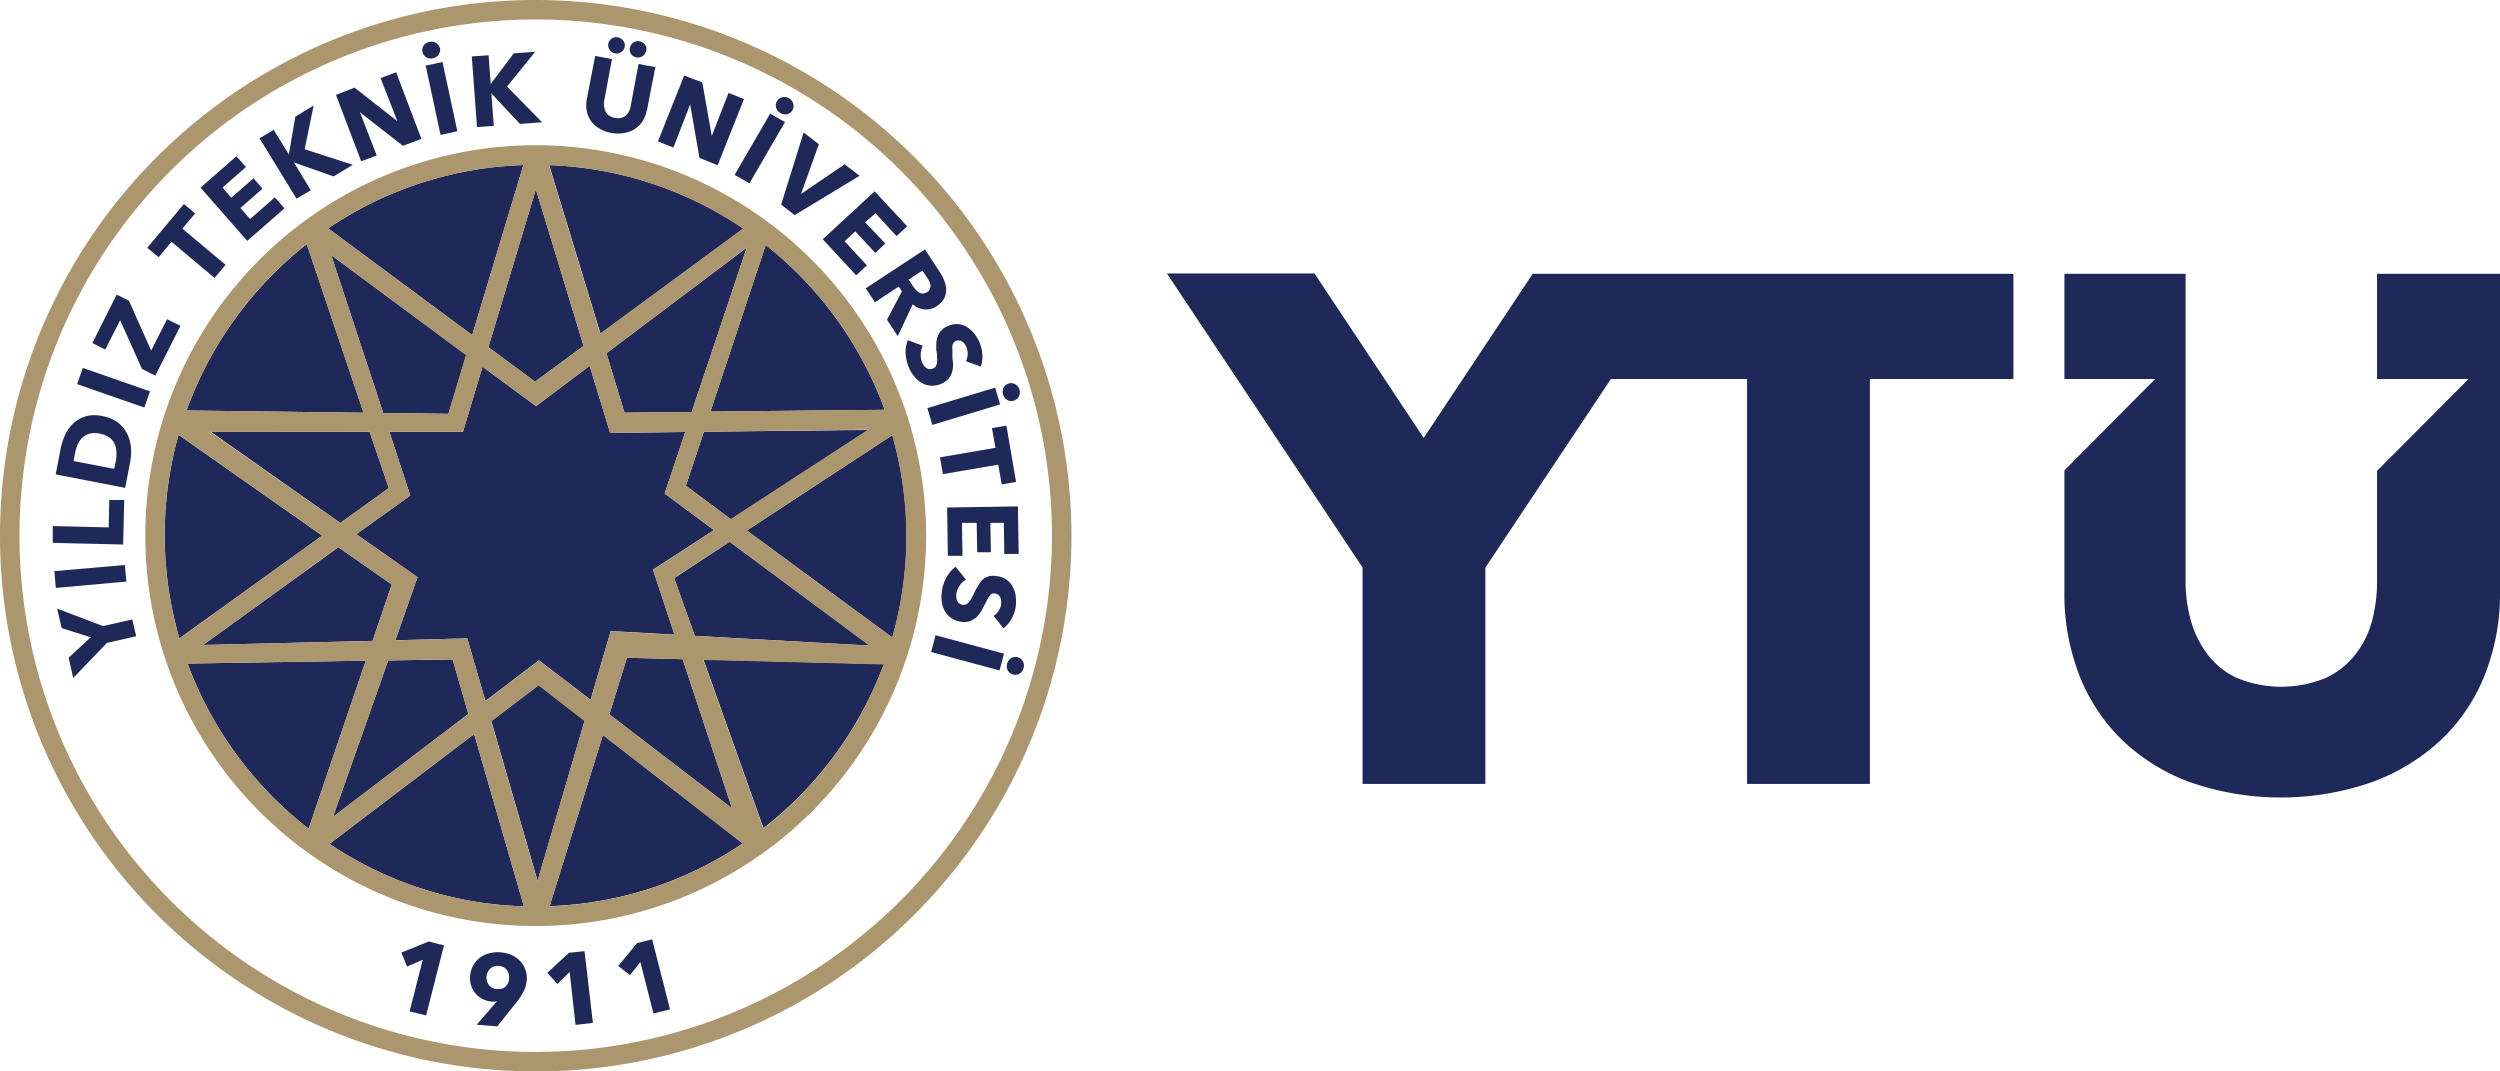 <svg xmlns="http://www.w3.org/2000/svg" viewBox="0 0 297.64 127.56"><path d="M182.55 32.6h57.16v12.52h-17.09v48.21H208V45.12h-16.21l-14.95 22.46v25.75h-14.62V67.56l-23.29-35h17.57l13 19.58 13-19.58zm100.45 0v12.52h10.9L283 56.06v13.17a18 18 0 01-.6 4.71 11 11 0 01-2 4 9.55 9.55 0 01-3.54 2.79 13.92 13.92 0 01-10.51 0 9.18 9.18 0 01-3.5-2.79 12 12 0 01-2-4 17.18 17.18 0 01-.64-4.71V32.6h-14.43v12.52h10.81L245.78 56v14.43a26.68 26.68 0 001.79 10 21.85 21.85 0 005.13 7.72 23.23 23.23 0 008.11 5 33 33 0 0021.49 0 24.14 24.14 0 008.25-5 21.61 21.61 0 005.25-7.72 26.1 26.1 0 001.84-10V32.6zM106.27 51.79L88.92 63.16l17.32 12.74a44 44 0 000-24.11zm-15.1-22.62L84.58 49l20.75-.21a44.45 44.45 0 00-14.16-19.62zm-2.23.29L72.2 42.05l2.15 7.08 8-.08 6.56-19.59zm-.42-2.24a43.92 43.92 0 00-23.13-7.56l6.1 20.06 17-12.5zM63.8 22.54l-5.65 18.79 5.55 4.11 5.78-4.25-5.68-18.65zm-1.49-2.89a44 44 0 00-23.24 7.54l17.15 12.7 6.09-20.24zm-40.1 29.22l21.07.27-6.76-20.07a44.35 44.35 0 00-14.31 19.8zM21.36 76l17-12.23-17.1-12a44 44 0 00.1 24.23zm15.38 22.66l6.81-20-21.22.34a44.39 44.39 0 0014.41 19.66zm2.49 1.81a43.9 43.9 0 0023.14 7.44l-5.92-20.52-17.22 13.08zM64 104.88l5.6-19.07-5.46-4.24-5.64 4.28 5.5 19zm1.45 3a43.86 43.86 0 0023-7.48L71.78 87.51l-6.35 20.39zm39.78-28.82l-21.48-.54 7.15 20.07a44.3 44.3 0 0014.33-19.53zm-1.71-2.22L86.87 64.5l-6.6 4.33 2.45 6.87 20.78 1.16zM83.8 51.4l-2.14 6.43 5.38 4 16.35-10.64-19.59.21zm-9.16 26.91l-2.09 6.74 14.6 11.18-5.88-17.75-6.63-.17zm-35.2-47.93l6.18 18.79 7.78.1 2.11-7-16.07-11.89zm-14.38 21l15.46 10.88 5.77-4.15L44 51.4zm28.82 27.13l-7.66.12-6.57 18.62L55.76 85l-1.88-6.5zm-29.7-1.72l20.18-.49 2.28-6.71-6.35-4.44-16.11 11.64zM85 63.11l-5.87-4.35 2.45-7.33-8.94.12-2.44-8-6.38 4.8-6.37-4.69-2.33 7.75h-8.76L48.85 59l-6.42 4.6 7.28 5.11-2.64 7.52 8.56-.23 2.16 7.45 6.37-4.84 6.15 4.7 2.4-8.18 7.59.42-2.56-7.73L85 63.11zM12.27 74.54l3.48-.79.46 2-3.49.8-4 4.17-.55-2.41 2.64-2.44-3.47-1.09-.53-2.32 5.46 2.08zm2.59-7.27L6.47 68l.18 2 8.4-.76-.19-2zm-.15-2.44l-8.43-.2v-2l6.66.16.07-3.26h1.78l-.13 5.31zm-4.48-15.26a3.51 3.51 0 00-1.48.82 4.45 4.45 0 00-1 1.39 7.31 7.31 0 00-.54 1.7l-.58 3 8.27 1.6.6-3.09a6.18 6.18 0 00.09-1.72 4.5 4.5 0 00-.46-1.64 3.82 3.82 0 00-1.09-1.32 4.22 4.22 0 00-1.8-.76 4.21 4.21 0 00-2 0zm2.77 2.5a2 2 0 01.63.75 2.34 2.34 0 01.23 1 4.27 4.27 0 01-.07 1.06l-.19.94-4.84-.93.19-1a4.4 4.4 0 01.31-1 2.73 2.73 0 01.56-.8 2.1 2.1 0 01.86-.46 2.73 2.73 0 011.21 0 2.69 2.69 0 011.11.45zm4.18-3.55l-8-2.79.68-1.93 8 2.79-.68 1.93zm4.3-9.73L19.89 38 18 41.74l-2.65-5.94-1.46-.73L11 40.84l1.53.78 1.77-3.5 2.61 5.81 1.58.79 3-5.93zm.24-11.56l5.14 4.3-1.31 1.56-5.13-4.3-1.53 1.83-1.36-1.12 4.37-5.21 1.34 1.12-1.54 1.82zm12.16-2.42l-1.16-1.31-2.95 2.58-1.15-1.32 2.63-2.3-1.07-1.23-2.64 2.31-1.05-1.21 2.79-2.44-1.13-1.29-4.27 3.74 5.56 6.34 4.42-3.87zM39.72 21L35 19.34l2 3.31-1.7 1-4.4-7.19 1.69-1 1.8 2.93.77-4.5 2.18-1.33-1.07 5.21L42 19.62 39.72 21zm10.44-4.5l-3-7.9-1.85.7 2 5.13-5.1-4-2.21.87 3 7.9 1.85-.69-2-5.15 5.12 4 2.16-.81zm2.22-10.77a1 1 0 01-.16.77 1.06 1.06 0 01-.68.44 1 1 0 01-.8-.13 1 1 0 01-.3-1.4 1 1 0 01.67-.41 1.07 1.07 0 01.81.13 1 1 0 01.46.65zm.07 10.33l-1.77-8.25 2-.43 1.77 8.25-2 .43zm12.09-1.5l-4.17-4.26 3.34-4.13-2.54.18L58.42 10l-.25-3.42-2 .14.62 8.41 2-.14-.29-3.88 3.4 3.64 2.65-.19zM77 13.12a3.61 3.61 0 01-.5 1.31 3 3 0 01-.92.92 3.31 3.31 0 01-1.26.48 4.28 4.28 0 01-1.51 0 4.17 4.17 0 01-1.44-.52 3.25 3.25 0 01-1-.89 3 3 0 01-.51-1.19 3.71 3.71 0 010-1.41l1-5.16 2 .37-.93 5a2.13 2.13 0 000 .66 1.92 1.92 0 00.17.59 1.23 1.23 0 00.41.47 1.77 1.77 0 00.7.28 1.71 1.71 0 00.75 0 1.25 1.25 0 00.56-.29 1.51 1.51 0 00.37-.49 2.45 2.45 0 00.2-.63l.93-5 2 .37-1 5.17zm-2.63-7.55a.94.94 0 01-.41.64 1 1 0 01-.75.14 1 1 0 01-.79-1.14.79.79 0 01.14-.34 1 1 0 01.26-.27 1 1 0 01.35-.15 1 1 0 01.39 0 1 1 0 01.65.41.89.89 0 01.16.72zm2.55.48a.94.94 0 01-.41.63 1 1 0 01-.74.15 1 1 0 01-.65-.41 1 1 0 01-.12-.74.91.91 0 01.14-.34 1.33 1.33 0 01.26-.27 1.09 1.09 0 01.35-.15.9.9 0 01.4 0 1 1 0 01.64.4.9.9 0 01.16.73zm8.54 13.57l3.12-7.83-1.84-.73-2 5.13-1.13-6.38L81.45 9l-3.12 7.84 1.84.73 2-5.14 1.11 6.38 2.15.85zm2 1.2l4.23-7.29 1.77 1-4.23 7.29-1.77-1zm6.88-7.69a1 1 0 01-.63.47 1.16 1.16 0 01-1.31-.77 1 1 0 01.72-1.24 1 1 0 01.81.11 1.08 1.08 0 01.51.64 1 1 0 01-.1.79zm8 7.8l-1.78-1.37-5.19 3.53 2.12-5.92-1.81-1.4L93 24.36l1.61 1.25 7.73-4.68zm-4.4 7.57l6.19-5.72 3.87 4.16-1.26 1.17-2.51-2.72-1.23 1.08 2.41 2.53-1.2 1.11-2.38-2.57-1.28 1.18 2.66 2.88-1.28 1.18-4-4.32zm8.93 11.55l1.8-3.82a2.54 2.54 0 001.4.61 2.23 2.23 0 001.46-.4 2.55 2.55 0 00.87-.9 2.25 2.25 0 00.25-1 3.08 3.08 0 00-.22-1.1 5.09 5.09 0 00-.55-1.06l-1.76-2.69-7.05 4.64 1.1 1.66 2.83-1.88.38.58-1.78 3.37 1.31 2zm3-5.1a.9.9 0 01-.45-.13 1.61 1.61 0 01-.39-.31 4.12 4.12 0 01-.32-.41l-.53-.81 1.64-1.08.6.91a3.15 3.15 0 01.23.41 1.53 1.53 0 01.13.45 1 1 0 01-.06.42.86.86 0 01-.34.38 1 1 0 01-.51.17zM115 43a1.93 1.93 0 00.21-.84 2.16 2.16 0 00-.15-.83c-.06-.12-.13-.24-.2-.36a.93.93 0 00-.28-.28.82.82 0 00-.36-.15.65.65 0 00-.42.06.68.68 0 00-.29.23.8.8 0 00-.12.34 2.18 2.18 0 000 .45v.57c0 .21 0 .61.07.94a3.07 3.07 0 01-.07 1 2.43 2.43 0 01-.39.87 2.21 2.21 0 01-.86.66 2.82 2.82 0 01-1.26.26 2.54 2.54 0 01-1.09-.3 3 3 0 01-.89-.74 4.34 4.34 0 01-.64-1 5 5 0 01-.43-1.73 3.72 3.72 0 01.25-1.65l1.79.67a2.31 2.31 0 00-.25 1 2.18 2.18 0 00.17 1 2.88 2.88 0 00.22.38 1.13 1.13 0 00.3.28.77.77 0 00.36.12.86.86 0 00.43-.09.69.69 0 00.33-.27 1.34 1.34 0 00.13-.44 2.35 2.35 0 000-.6c0-.23 0-.49-.08-.78a7.94 7.94 0 010-.85 2.52 2.52 0 01.14-.82 2.09 2.09 0 011.23-1.28 2.39 2.39 0 011.22-.23 2.42 2.42 0 011.05.35 3.43 3.43 0 01.86.76 4.83 4.83 0 01.61 1 4.24 4.24 0 01.36 1.44 3.81 3.81 0 01-.18 1.51L115 43zm-4 7.59l8.07-2.44-.59-2-8.07 2.44.59 2zm10.3-3.39a1.11 1.11 0 00.07-.82 1 1 0 00-.51-.63 1 1 0 00-.78-.09 1 1 0 00-.6.5 1.14 1.14 0 00.44 1.46.92.92 0 00.78.08 1 1 0 00.6-.5zm-2.45 8.12l-6.59 1.13-.35-2 6.6-1.13-.41-2.35 1.72-.29 1.15 6.7-1.71.29-.41-2.34zm-6 10.85h1.74l-.06-3.92h1.75l.06 3.5h1.63l-.06-3.5h1.6l.06 3.7h1.71l-.09-5.66-8.43.13.09 5.88zm5.41 7.17a1.77 1.77 0 00.62-.6 1.83 1.83 0 00.31-.78 1.88 1.88 0 000-.41 1 1 0 00-.08-.39 1 1 0 00-.22-.32.78.78 0 00-.39-.17.73.73 0 00-.37 0 .75.75 0 00-.28.23 2.5 2.5 0 00-.26.38l-.25.5c-.14.27-.28.55-.44.84a3.4 3.4 0 01-.57.78 2.36 2.36 0 01-.79.52 2.08 2.08 0 01-1.08.11 2.81 2.81 0 01-1.2-.44 2.46 2.46 0 01-.77-.84 2.91 2.91 0 01-.36-1.1 4.09 4.09 0 010-1.21 4.8 4.8 0 01.55-1.69 3.77 3.77 0 011.09-1.27L115 69a2.55 2.55 0 00-.75.72 2.32 2.32 0 00-.39 1 2.26 2.26 0 000 .45 1.25 1.25 0 00.11.39.83.83 0 00.24.29 1 1 0 00.42.16.63.63 0 00.41-.07 1 1 0 00.35-.29 2.37 2.37 0 00.32-.51c.11-.2.23-.44.35-.7a5.41 5.41 0 01.42-.74 2.34 2.34 0 01.52-.7 2 2 0 01.74-.39 2.1 2.1 0 011 0 2.25 2.25 0 011.15.45 2.36 2.36 0 01.71.86 3.07 3.07 0 01.33 1.1 5.26 5.26 0 010 1.19 4.43 4.43 0 01-.46 1.4 3.71 3.71 0 01-1 1.19l-1.18-1.48zm-7.41 4.28l8.15 2.2.53-2-8.14-2.19-.54 2zm10.54 2.57a1.12 1.12 0 00.39-1.46 1 1 0 00-.62-.48 1 1 0 00-.77.1 1.07 1.07 0 00-.48.65 1.1 1.1 0 00.08.82.92.92 0 00.62.48.94.94 0 00.78-.11zM48.77 120.4l1.56-6.13-1.87.8-.67-1.66 3.26-1.32 1.81.46-2.13 8.35-2-.5zm13.77-5a2.89 2.89 0 00-.64-1 3.24 3.24 0 00-1-.7 4.2 4.2 0 00-1.3-.32 3.86 3.86 0 00-1.32.11 3.08 3.08 0 00-1.13.52 2.88 2.88 0 00-.81.92 3.13 3.13 0 00-.37 1.29 2.75 2.75 0 00.14 1.16 2.68 2.68 0 001.39 1.58 2.93 2.93 0 001.06.29h.31a1.34 1.34 0 00.3-.05l-2.42 2.8 2.45.2 2.33-2.92a7.57 7.57 0 00.79-1.21 3.53 3.53 0 00.39-1.36 3.09 3.09 0 00-.17-1.3zm-2.32 2.06a1.38 1.38 0 01-1 .29 1.31 1.31 0 01-1-.46 1.52 1.52 0 01.17-2 1.32 1.32 0 011-.29 1.21 1.21 0 01.94.48 1.39 1.39 0 01.28 1 1.3 1.3 0 01-.46 1zm17.58 3.21l-1.56-6.13L75 116.1l-1.39-1.1 2.23-2.71 1.8-.46 2.13 8.34-2 .5zm-7.21 1.12l-1-8.55-1.85.2-2.58 2.38 1.2 1.32 1.46-1.41.7 6.29 2-.23z" fill="#1e2859"/><path d="M63.78 0a63.78 63.78 0 1063.78 63.78A63.85 63.85 0 0063.78 0zm0 125.24a61.46 61.46 0 1161.46-61.46 61.53 61.53 0 01-61.46 61.46zm46.48-61.46a46.48 46.48 0 11-46.48-46.49 46.53 46.53 0 0146.48 46.49zM91.17 29.17L84.58 49l20.75-.21a44.45 44.45 0 00-14.16-19.62zM44 51.4H25l15.52 10.86 5.77-4.15L44 51.4zm1.58-2.23l7.78.1 2.11-7-16.03-11.89 6.18 18.79zm-5.33 16L24.18 76.79l20.18-.49 2.28-6.71-6.35-4.44zm-.64 32.1L55.76 85l-1.88-6.5-7.66.12-6.57 18.63zm18.18-13.8l6.37-4.84 6.15 4.7 2.4-8.18 7.59.42-2.56-7.73L85 63.11l-5.87-4.35 2.45-7.33-8.94.12-2.44-8-6.38 4.8-6.37-4.69-2.33 7.75h-8.76L48.85 59l-6.42 4.6 7.28 5.11-2.64 7.52 8.56-.23 2.16 7.45zm14.76 1.58l14.6 11.18-5.88-17.75-6.63-.17-2.09 6.74zm10.17-9.35l20.78 1.16L86.87 64.5l-6.6 4.33 2.45 6.87zM87 61.79l16.35-10.64-19.55.25-2.14 6.43 5.38 4zm1.9-32.33L72.2 42.05l2.15 7.08 8-.08 6.56-19.59zm-23.55-9.8l6.1 20.06 17-12.5a43.92 43.92 0 00-23.13-7.56zm-7.2 21.67l5.55 4.11 5.78-4.25-5.68-18.65-5.65 18.79zM39.07 27.19l17.15 12.7 6.09-20.24a44 44 0 00-23.24 7.54zM22.21 48.87l21.07.27-6.76-20.07a44.35 44.35 0 00-14.31 19.8zM21.36 76l17-12.23-17.1-12a44 44 0 00.1 24.23zm15.38 22.66l6.81-20-21.22.34a44.39 44.39 0 0014.41 19.66zm25.63 9.25l-5.92-20.52-17.22 13.08a43.9 43.9 0 0023.14 7.44zm1.61-3l5.6-19.07-5.46-4.24-5.64 4.28 5.5 19zm24.43-4.46L71.78 87.51l-6.35 20.39a43.86 43.86 0 0023-7.48zm16.8-21.34l-21.48-.54 7.15 20.07a44.3 44.3 0 0014.33-19.53zm1-3.18a44 44 0 000-24.11L88.92 63.16l17.32 12.74z" fill="#ab966d"/></svg>